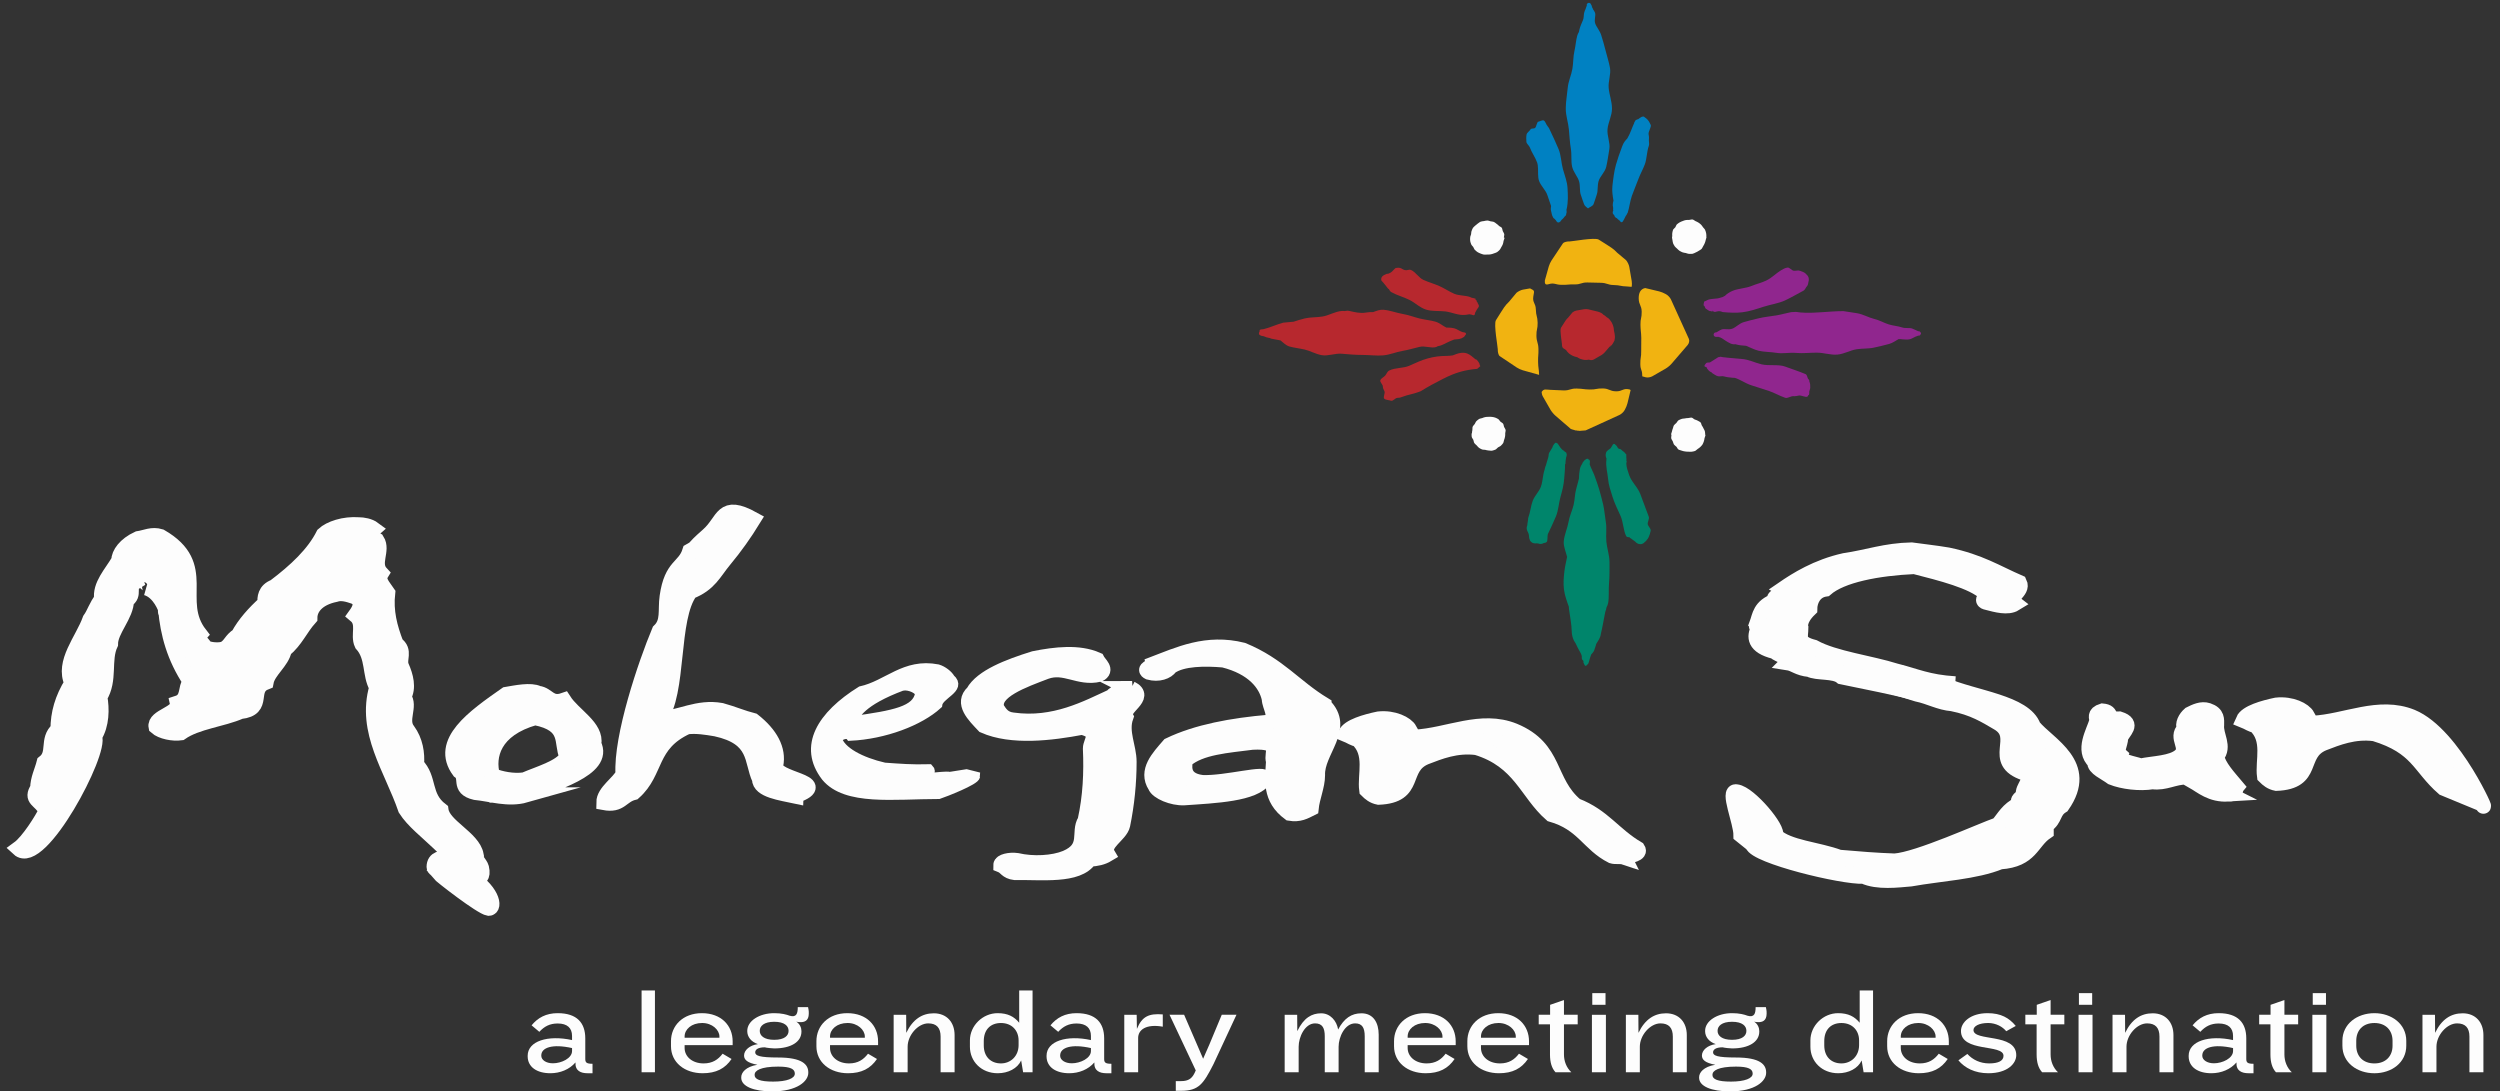 <svg height="117" viewBox="0 0 268 117" width="268" xmlns="http://www.w3.org/2000/svg" xmlns:xlink="http://www.w3.org/1999/xlink"><rect x="0" y="0" width="268" height="117" fill="#333333" stroke="none"/><clipPath id="a"><path d="m1440 0v900h-1440v-900z"/></clipPath><clipPath id="b"><path d="m13.094.122c.573.172 1.144.63 1.372 1.03.73.632.189 1.109-.416 1.611l-.202.168c-.369.311-.712.64-.753 1.025-1.943 1.776-5.714 3.208-9.372 3.38-.343-.458-1.258 0-1.372.286.343 1.316 2.514 2.462 5.029 3.035 1.601.114 2.973.228 4.801.172.342.342-.229.514.228.916.932-.091 1.389-.12 1.622-.124l.114 0c.091.002.12.011.139.018l.018.006c.058.016.197-.005 1.875-.277l.974.245c0 .458-3.257 1.733-3.942 1.962-4.801 0-9.944.744-12.116-1.889-2.514-3.263-.457-6.585 3.771-9.22.858-.189 1.622-.537 2.369-.914l.496-.254c1.566-.809 3.122-1.614 5.365-1.179zm-3.771 1.832c-4.458 1.66-5.029 3.093-5.372 3.723 4.572-.63 6.859-1.09 7.201-2.864 0-.458-1.028-.973-1.829-.858z"/></clipPath><clipPath id="c"><path d="m15.795 9.316.024-.041c.254-.5 1.066-3.325.525-2.331-.8.744-.115 1.374-.573 2.119zm32.543 28.401.157.102c2.409 1.615 2.532 3.283 1.899 3.283-.8-.116-5.16-3.502-5.388-3.788.457-.228-.459-.263-.457-.63.008-1.918 3.454.152.481-2.596-1.256-1.204-2.743-2.348-3.542-3.609-.343-1.004-.765-1.987-1.195-2.963l-.287-.65c-1.336-3.031-2.589-6.03-1.605-9.442-.8-1.374-.343-3.265-1.599-4.639-.459-.974.342-2.233-.687-3.093.457-.63.914-1.488-.114-2.004-.687-.228-1.372-.458-2.057-.228-1.944.4-2.743 1.488-2.743 2.519-1.03 1.146-1.487 2.405-2.743 3.437-.229 1.259-1.715 2.233-1.944 3.435-1.943.744 0 2.863-2.742 3.15-1.944.858-4.686 1.087-6.401 2.291-.8.114-2.058-.116-2.629-.632-.228-1.087 2.515-1.431 2.286-2.519 1.258-.4.8-1.66 1.372-2.347-1.629-2.448-2.329-4.897-2.591-7.345l-.014-.133-.019.026c-.028.027-.038-.022-.019-.175l.014-.105s-.612-1.896-2.098-2.316c1.379.39-1.558-1.921-1.101-.661-1.03.63 0 1.374-1.03 2.004 0 1.603-1.713 3.207-1.713 4.695-.8 1.718 0 3.837-1.144 5.669.229 1.259.229 2.977-.571 4.237.8 1.603-5.83 14.145-8.114 12.025 1.028-.744 2.514-3.093 2.971-4.065-.687-1.26-1.715-1.146-.914-2.405 0-.541.141-1.047.306-1.546l.202-.598c.066-.2.128-.401.179-.604 1.256-.974.228-2.464 1.486-3.551 0-1.718.457-3.321 1.486-4.981-1.028-2.234 1.142-4.583 1.943-6.815.457-.63.687-1.488 1.258-2.176-.229-1.488 1.028-2.749 1.827-4.123 0-.744.687-1.717 2.058-2.347.8-.116 1.486-.516 2.4-.23 2.833 1.631 3.06 3.436 3.06 5.317l-.002.39c-.016 1.564-.075 3.174 1.171 4.773-.457.514.343.916.571 1.431.457.23 1.487.344 2.058.116.685-.402.685-.918 1.486-1.432.685-1.26 1.715-2.405 2.857-3.437 0-.63 0-1.374 1.028-1.775 2.286-1.718 4.23-3.551 5.258-5.611.685-.63 2.171-1.146 3.771-1.03.457 0 1.142.114 1.599.457-.457.402-.228.916.343 1.204.687 1.087-.571 2.461.457 3.549-.35.569-.03 1.071.343 1.584l.174.238c.058.08.115.16.168.241-.228 2.004.229 3.721.914 5.497 1.03.744.229 1.603.573 2.405.457 1.03.799 2.291.228 3.265.8.973-.457 2.462.457 3.607.8 1.088 1.028 2.462.914 3.665 1.486 1.49.687 3.379 2.629 4.867.228 1.718 3.428 2.978 3.771 4.811-.229.4.457.916.571 1.374.309 1.356-.596 1.201-1.214.959z"/></clipPath><clipPath id="d"><path d="m9.142.187c.328.037.574.178.806.336l.295.207c.396.27.832.483 1.643.201 1.03 1.604 3.544 2.863 3.2 4.695 1.372 2.692-4.457 4.181-7.314 5.441-1.829.516-3.658-.114-5.372-.286-1.943-.458-.687-1.604-1.715-2.292-2.286-3.091 1.601-5.782 5.029-8.186 1.028-.174 2.629-.516 3.428-.116zm-.342 2.577c-4.458 1.26-5.143 4.123-4.572 6.241.914.344 2.172.63 3.428.46 1.601-.688 3.887-1.318 4.572-2.462v-.058c-.127-.277-.196-.57-.246-.868l-.035-.224c-.184-1.238-.252-2.517-3.146-3.088z"/></clipPath><clipPath id="e"><path d="m16.0.76c-.914 1.488-1.918 2.918-3.135 4.38-1.063 1.278-1.551 2.549-3.607 3.351-2.172 2.863-1.144 10.879-3.314 13.685 2.171-.114 4.113-1.374 6.629-.916 1.258.344 2.286.802 3.428 1.088 1.829 1.432 2.743 3.093 2.4 4.753-.131.615.745 1.019 1.651 1.368l.236.09.234.088c1.271.479 2.252.9.051 1.719v.056c-.286-.061-.593-.121-.906-.184l-.376-.078c-1.318-.281-2.604-.668-2.604-1.571-.159-.339-.27-.693-.367-1.052l-.071-.27c-.421-1.625-.76-3.299-4.249-4.061-1.028-.172-2.057-.342-3.085-.228-4.115 1.889-3.2 4.809-5.714 7.044-1.372.344-1.372 1.432-3.2 1.088 0-.607.448-1.149.938-1.67l.328-.344c.325-.342.629-.679.79-1.022-.228-4.007 2.401-11.795 3.887-15.346 1.028-.974.632-2.211.843-3.689.486-3.412 1.859-3.041 2.432-4.873.914-.516 0 0 1.946-1.706 1.762-1.546 1.408-3.59 4.836-1.7z"/></clipPath><clipPath id="f"><path d="m17.441 3.658-.023-.013c1.829.916-1.144 2.004-.573 3.035-.571 1.604.343 3.207.343 4.811 0 2.233-.228 4.523-.685 6.756-.229 1.088-2.286 2.004-1.601 3.15-.571.342-1.142.458-1.943.514-1.258 1.89-5.143 1.374-8 1.432-.914-.114-.914-.572-1.486-.802 0-.344.914-.572 1.715-.458 1.713.402 3.885.286 5.257-.286 1.571-.68 1.669-1.584 1.717-2.473l.014-.266c.026-.442.075-.875.325-1.268.571-2.578.687-5.155.571-7.731 0-.181.058-.371.125-.562l.086-.246c.194-.574.269-1.133-1.126-1.482-3.314.63-7.543 1.144-10.514-.172-1.028-1.088-2.4-2.405-1.142-3.551.914-1.66 3.771-2.749 6.515-3.607 2.284-.458 4.8-.744 6.742.114.228.458 1.142 1.088.228 1.546-2.171.514-3.656-1.03-5.714-.286-2.4.916-5.828 2.119-5.257 3.951.343.516.687 1.146 1.715 1.26 4.457.63 8-1.318 10.628-2.52.317-.423 1.12-.699 1.961-.829z"/></clipPath><clipPath id="g"><path d="m10.293.324c3.885 1.603 5.486 3.893 8.687 5.84v.058c1.462 1.432.953 2.863.294 4.317l-.16.349c-.43.933-.862 1.876-.82 2.835 0 1.144-.571 2.405-.685 3.551-.687.344-1.258.688-2.286.514-2.172-1.603-1.829-3.549-1.715-5.554-.343-.916 1.028-2.234-2.286-2.062-.328.043-.662.083-.998.124l-.673.082c-2.135.265-4.261.608-5.528 1.741 0 .344-.571 2.12 1.829 2.405.743.034 1.665-.057 2.584-.181l.423-.059c2.039-.296 3.922-.688 3.621-.16-1.028 1.604-5.257 1.776-8.571 2.004-1.258.058-2.857-.63-3.086-1.26-1.028-1.603.343-3.035 1.486-4.351 2.973-1.432 6.744-2.119 10.743-2.462.54-.372.442-.905.271-1.443l-.123-.372c-.08-.246-.148-.486-.148-.704-.343-1.604-1.713-3.379-4.914-4.181-1.943-.172-4.458-.172-5.714.744-.343.516-1.258.858-2.286.572-.687-.342.342-.514.342-.801 2.859-1.088 5.83-2.52 9.715-1.546z"/></clipPath><clipPath id="h"><path d="m6.858 1.171c-.229.286 0 .572.571.802 1.181-.057 2.362-.312 3.543-.573l.709-.156c2.126-.46 4.251-.818 6.378.041 2.514 1.04 3.334 2.582 4.077 4.187l.202.439c.54 1.174 1.116 2.36 2.35 3.391 2.971 1.144 4.001 3.093 6.629 4.639.342.516-.685.686-1.486.858-.114-.038-.254-.051-.402-.055l-.453-.004c-.148-.004-.287-.017-.401-.055-2.515-1.26-3.086-3.493-6.516-4.467-2.628-2.291-3.314-5.726-8-7.158-2.171-.286-3.999.458-5.485 1.03-2.743 1.146-.8 4.123-5.029 4.295-.571-.114-.914-.4-1.258-.744-.228-1.66.687-3.951-1.028-5.497-.343 0-.687-.286-1.258-.516.343-.801 2.172-1.316 3.544-1.603 1.599-.172 2.971.516 3.314 1.144z"/></clipPath><clipPath id="i"><path d="m16.656 0c1.25.18 2.502.301 3.908.542 3.437.724 5.155 1.869 7.655 2.956.469.963-1.407 1.507-.469 2.231-.781.482-2.031.12-2.968-.122-.937-.181.156-.723-.156-.963-1.407-1.327-4.844-2.172-7.657-2.895-3.907.18-7.813.904-9.531 2.412-1.25.18-1.706 1.318-1.706 2.161-1.252 1.207-.951 1.998-.951 1.998 0 .965-.469 1.628 1.407 2.111 2.187 1.207 6.094 1.689 8.75 2.533 2.187.543 3.437 1.207 6.405 1.388l-3.905 1.024c-2.657-.664-5.313-1.205-8.283-1.808-.781-.664-2.655-.362-3.436-.784-1.252-.122-1.564-.604-2.345-.724.469-.482-.937-.784-1.407-1.205-2.187-.543-2.187-1.569-1.718-2.473.311 0 0-.12 0-.12-.469-.12 0-.242-.156-.362.039-.105.073-.214.107-.324l.067-.222c.214-.707.498-1.45 1.858-1.928-.781-.542 1.719-.723.781-1.265 1.407-.965 3.595-2.353 6.563-3.016 2.5-.361 4.376-1.085 7.188-1.144z"/></clipPath><clipPath id="j"><path d="m12.741.074c1.03.344.914.974.914 1.546-.112 1.146.914 2.291 0 3.379.229 1.088 1.258 2.176 2.172 3.265-.228.286 0 .801-.914.744-1.829.114-2.859-.86-3.771-1.374.228-.286-.457-.286-.687-.458-1.37 0-2.286.686-3.658.514-1.37.23-3.199 0-4.343-.458-.685-.514-1.943-1.03-1.829-1.66-1.372-1.259-.114-3.207.229-4.409 0-.286-.343-.744.571-1.03 1.258.114.228.916 1.829.858 1.12.361.84.863.493 1.366l-.1.144c-.116.168-.225.334-.279.494 0 .688-.571 1.374 0 1.89-.228.686 1.372.858 2.172 1.144 1.372-.286 3.314-.286 4.229-1.088 1.028-.915-.571-1.947.457-2.919-.229-.516.115-1.146.571-1.546.571-.286 1.256-.63 1.943-.402z"/></clipPath><clipPath id="k"><path d="m6.856 1.171c-.228.286 0 .572.573.802 1.181-.057 2.362-.312 3.543-.573l.709-.156c2.126-.46 4.251-.818 6.378.041 4.572 1.89 8.462 11.118 7.544 9.325l-4.133-1.706c-2.629-2.291-2.726-4.412-7.411-5.843-2.174-.288-4.001.458-5.486 1.03-2.743 1.146-.8 4.123-5.031 4.295-.571-.114-.913-.4-1.256-.744-.229-1.66.685-3.951-1.028-5.497-.343 0-.685-.288-1.258-.516.343-.802 2.172-1.316 3.542-1.603 1.601-.172 2.973.514 3.314 1.144z"/></clipPath><clipPath id="l"><path d="m9.418 0 8.457.858c1.599.516 2.514 1.144 4.686 1.316 3.314 1.432 8.687 1.89 9.601 4.467 1.599 1.947 6.171 4.065 3.086 8.476-1.03.63-.687 1.431-1.715 2.119v.686c-.485.33-.823.733-1.151 1.142l-.197.245c-.691.856-1.458 1.675-3.567 1.82-1.606.665-3.639.988-5.708 1.269l-1.13.151c-.941.125-1.874.253-2.763.412-1.372.116-3.542.402-5.029-.285-2.284.114-11.586-2.157-11.93-3.415l-1.215-.976c0-.45-.15-1.096-.323-1.765l-.096-.366c-.355-1.341-.714-2.642-.067-2.497 1.37.172 4.602 4.036 4.147 4.666.799.768 2.221 1.146 3.721 1.499l.646.151c.864.201 1.727.411 2.489.697 1.943.172 4.115.344 5.944.402 2.515-.172 9.258-3.265 11.087-3.895.685-.802 1.028-1.603 2.284-2.233-.342-.458.229-.63.457-.974-.076-.267.026-.534.157-.799l.152-.297c.216-.428.363-.848-.194-1.252-1.886-.629-1.943-1.589-1.857-2.583l.039-.408c.081-.863.096-1.723-1.038-2.39-1.372-.802-2.629-1.604-4.915-2.062-1.372-.114-2.401-.744-3.771-1.03-1.943-.63-3.887-1.146-6.057-1.718-.571-.63-1.943-.342-2.515-.744-.913-.114-1.142-.572-1.713-.686z"/></clipPath><clipPath id="m"><path d="m.695 0 1.499.359c.199.049.501.17.671.271l.128.075c.17.1.378.333.463.517l1.921 4.225c.085.183.027.478-.125.654l-1.729 2.01c-.15.175-.436.412-.635.527l-1.426.82c-.196.114-.519.163-.715.108l-.366-.102c-.002-.032-.003-.064-.003-.096-.015-.705-.188-.502-.204-1.205-.014-.705.106-.703.093-1.406-.015-.705.023-.703.009-1.408-.015-.705-.074-.706-.088-1.409-.015-.705.146-.702.132-1.406-.015-.703-.307-.709-.32-1.414-.011-.514.141-1.012.694-1.12z"/></clipPath><clipPath id="n"><path d="m1.844 0c.126 0 .238.061.357.087.118.024.24.018.348.064.111.047.19.134.289.201.097.065.178.138.26.221.084.084.234.11.301.209.065.097.059.237.105.347.047.11.132.209.156.327s-.038.247-.038.373l.052.038v-.075l.021.037c0 .126-.081.239-.105.358-.024.12-.03.237-.077.347-.046.11-.096.215-.161.312-.065.097-.103.222-.187.306-.082.082-.173.172-.27.237-.097.067-.228.087-.337.134-.109.046-.225.079-.345.103-.118.026-.242.02-.368.02s-.254.029-.372.005c-.118-.026-.238-.062-.348-.11-.109-.046-.228-.09-.325-.155-.099-.067-.196-.146-.279-.228-.084-.084-.114-.216-.179-.314-.067-.097-.172-.178-.219-.288-.046-.11-.084-.233-.108-.352s-.009-.25-.009-.376c0 0 .006.009.011.009v-.055l-.009.046c0-.126.074-.237.099-.358.024-.119.009-.244.056-.353.046-.11.079-.23.144-.327.065-.099.172-.166.254-.25.084-.082.175-.154.272-.221l.194-.139.104-.056c.108-.047.235-.041.354-.065s.235-.059.362-.059z"/></clipPath><clipPath id="o"><path d="m.001 1.85c.002.016.004.041.006.041v-.059l.027.005c0-.126-.026-.251-.002-.37.024-.119.036-.247.084-.356.046-.11.176-.174.243-.271.065-.097.087-.23.169-.314.084-.082.19-.142.289-.209.096-.065.211-.096.32-.143s.219-.084.337-.108c.118-.024.237-.017.362-.017.126 0 .257-.068.375-.044.118.024.211.131.32.177.109.047.214.09.311.157.097.065.188.132.273.216.082.082.143.18.21.277.065.097.176.172.223.282s.088.23.112.349c.024.119.03.248.03.374l-.027-.04v.053l.039-.014c0 .126-.061.247-.085.367-.024.119-.059.231-.106.341-.046.11-.096.216-.163.314-.065.097-.102.228-.184.31-.084.084-.204.132-.301.198-.099.067-.205.125-.314.17-.109.047-.219.119-.337.143-.118.026-.252.009-.378.009-.125 0-.24-.065-.36-.091-.118-.024-.238-.027-.349-.075-.108-.047-.217-.096-.314-.161s-.181-.151-.264-.234c-.084-.082-.188-.152-.254-.25-.067-.097-.126-.209-.173-.317-.046-.11-.044-.239-.07-.358-.024-.119-.052-.24-.052-.367z"/></clipPath><clipPath id="p"><path d="m2.072.001.119.013c.12.024.242.03.351.078.109.046.222.091.319.157.097.067.149.189.232.271.082.084.219.123.284.221.067.097.062.236.108.345.047.11.138.207.163.327.024.119-.043.247-.043.373l.003.001-0.0.123c-.001.04-.003.08-.006.119l-.017.118c-.024.119-.053.228-.099.338-.047.11-.039.25-.106.347-.065.097-.155.186-.238.269-.082.084-.21.116-.305.181-.097.065-.167.192-.276.237-.109.047-.232.088-.351.113-.12.026-.254-.015-.378-.015-.126 0-.242-.046-.36-.07-.12-.026-.251-.003-.36-.049-.109-.047-.219-.103-.317-.17-.097-.065-.161-.175-.245-.257-.082-.084-.187-.152-.254-.25-.065-.097-.058-.233-.105-.344-.046-.108-.149-.199-.173-.318-.024-.119-.012-.247-.012-.373 0 0-.002.046-.003.046v-.064l.039.018c0-.126.018-.239.044-.358.024-.12-.012-.256.035-.365.046-.11.15-.187.217-.285.065-.097.097-.225.179-.307.084-.084.181-.16.278-.225.097-.067.234-.059.343-.105.109-.047.216-.084.334-.108.118-.024.232-.027.358-.027.125 0 .243-.015.362.009z"/></clipPath><clipPath id="q"><path d="m3.66 1.849.005-.02v.021l.021.002c0 .126-.076.24-.1.359s-.03.239-.076.349-.077.228-.143.326c-.065.097-.15.184-.234.268-.082.082-.185.145-.283.212-.097.065-.179.169-.289.216-.109.046-.238.053-.358.078-.118.024-.242-.006-.368-.006s-.245-.003-.363-.027c-.118-.024-.238-.04-.348-.087-.108-.047-.243-.058-.34-.123-.099-.065-.134-.212-.216-.294-.082-.084-.193-.143-.26-.24-.065-.097-.079-.222-.125-.332-.049-.11-.14-.205-.164-.324-.024-.119.024-.247.024-.373 0 0-.02-.05-.039-.05v.059l-.006-.009c0-.126.068-.239.093-.358.024-.119.055-.225.1-.335.047-.11.052-.239.118-.336.065-.097.172-.16.254-.244s.126-.218.225-.285c.096-.065.22-.1.33-.146.109-.047.237-.033.355-.058.12-.026.235-.041.362-.041s.258-.068.377-.044c.118.024.208.148.317.195s.231.062.328.129c.097.065.225.107.305.189.084.084.079.242.144.339.067.097.123.192.17.3.046.11.126.207.15.326s.032.242.032.368z"/></clipPath><clipPath id="r"><path d="m2.662.276c.216.012 2.684-.455 3.114-.199.431.256 1.361.871 1.361.871.194.125.477.37.629.546l.946.791c.152.177.305.496.343.711l.261 1.523c.029.169.029.411.005.604-.074.044-.205-.015-.516-.021-.702-.014-.705-.138-1.408-.152-.702-.015-.706-.228-1.41-.242-.703-.015-.703-.017-1.405-.032-.703-.014-.699.221-1.402.205-.702-.014-.7.061-1.403.046-.702-.014-.732-.262-1.407-.059-.339.102-.387-.108-.366-.408l.418-1.491c.053-.196.188-.492.299-.656l1.215-1.822c.109-.166.509-.227.726-.215z"/></clipPath><clipPath id="s"><path d="m6.563.001c.703.014.708.295 1.411.309.703.015.726-.358 1.419-.21.071.015.115.044.147.079l-.334 1.399c-.047.198-.169.502-.269.673l-.074.128c-.102.17-.333.379-.516.463l-3.626 1.656-.661.052c-.067-.011-.134-.027-.202-.023.018.008.035.015.055.023-.096-.032-.193-.058-.295-.052.029.011.055.023.084.033-.149-.061-.301-.103-.454-.145-.043-.017-.085-.032-.128-.05l-1.65-1.425c-.176-.151-.413-.438-.527-.636l-.819-1.429c-.073-.126-.114-.303-.125-.466.258-.391.45-.239.946-.23.703.015.703.047 1.407.061.702.015.697-.213 1.4-.199.703.015.705.087 1.408.102.702.014.699-.128 1.402-.113z"/></clipPath><clipPath id="t"><path d="m3.736 0c.53.265.448.236.351.849-.111.696.252.709.269 1.414.014.703.176.706.191 1.411.015.705-.144.702-.129 1.405.014.705.202.709.217 1.412.014.705-.053.703-.039 1.408.014.689.093.709.109 1.37l-1.742-.489c-.196-.055-.491-.19-.655-.3l-1.82-1.218c-.163-.11-.225-.511-.213-.727.012-.216-.454-2.689-.199-3.121.254-.431.867-1.362.867-1.362.126-.195.371-.479.547-.63l.79-.95c.175-.151.494-.306.709-.342z"/></clipPath><clipPath id="u"><path d="m4.952 0v22.026h-4.952v-22.026z"/></clipPath><clipPath id="v"><path d="m2.705.165c.012.019.012.033.017.047.027.03.049.067.058.11l-.003.017c.023.061.043.122.061.184.02.033.044.065.059.1.012.027.023.055.029.085.073.097.152.212.207.352.109.279-.117.756.02 1.154.138.397.506.779.653 1.28.146.499.325 1.047.463 1.635s.362 1.211.472 1.872c.109.661-.21 1.411-.144 2.129.064.72.355 1.45.355 2.213 0 .762-.416 1.482-.48 2.202-.065.718.308 1.469.197 2.129-.111.661-.196 1.312-.333 1.899-.138.587-.671 1.035-.819 1.534-.146.501-.052 1.029-.19 1.425-.137.397-.235.756-.345 1.035-.099.251-.457.335-.576.457-.014.002-.026.003-.038.005-.123-.108-.327-.23-.409-.438-.109-.28-.22-.636-.357-1.033-.138-.397-.035-.931-.181-1.431-.147-.499-.603-.969-.741-1.557-.137-.587-.027-1.269-.138-1.93-.109-.661-.147-1.358-.211-2.077-.064-.718-.333-1.456-.333-2.219 0-.762.147-1.511.211-2.23.064-.72.39-1.377.5-2.038.111-.661.077-1.313.216-1.901.137-.587.161-1.17.308-1.67.039-.135.1-.259.172-.376.021-.11.046-.221.074-.33.044-.168.103-.326.166-.482l.197-.466c.103-.244.07-.504.123-.767.032-.166.106-.309.172-.457.008-.03.009-.061.018-.091.009-.037.026-.067.049-.093.014-.047.029-.094.035-.145l.009.023c.002-.005.005-.008.006-.014-.002-.003-.002-.008-.003-.011.015-.017.021-.032.027-.047-.012 0-.024 0-.036.002l-.002-.014c.002-.129.108-.236.24-.236.099 0 .181.064.216.151.002.005.002.011.003.015z"/></clipPath><clipPath><path d="m1.519.304v.914h-1.519v-.914z"/></clipPath><clipPath><path d="m1.519.259v1.004h-1.519v-1.004z"/></clipPath><clipPath><path d="m1.519.245v1.032h-1.519v-1.032z"/></clipPath><clipPath><path d="m1.519.263v.996h-1.519v-.996z"/></clipPath><clipPath id="w"><path d="m21.984 2.911c-.011.017-.026.03-.045.038h-.023c-.055.046-.117.082-.185.113-.011.006-.02.009-.03.011-.152.059-.32.087-.454.094-.105.006-.21.018-.314.029-.143.049-.281.11-.421.167-.436.18-.864.487-1.335.545-.065.041-.132.078-.207.099-.498.148-1.167-.161-1.751-.023-.588.137-1.191.326-1.85.437-.659.11-1.323.409-2.04.473-.718.064-1.467-.046-2.228-.046-.761 0-1.493-.065-2.212-.129-.717-.064-1.472.269-2.131.158-.659-.11-1.255-.466-1.841-.604s-1.167-.189-1.665-.336c-.374-.111-.655-.432-.937-.644-.328-.062-.653-.129-.983-.187-.222-.12-.481-.093-.712-.221-.115-.064-.252-.052-.377-.093-.053-.015-.097-.047-.14-.082-.062-.027-.103-.059-.103-.131 0-.087.02-.199.081-.283l-.008-.024c-.012-.065.03-.131.094-.143.006 0 .014-.002.02-.002h.011l.02-.003.047-.017c.081-.012.161-.003.245-.024.735-.184 1.381-.504 2.093-.694l1.112-.103c.383-.123.779-.253 1.214-.355.586-.138 1.244-.094 1.905-.204.659-.111 1.312-.527 2.029-.591.111-.009.222-.003.334.009.161-.037.331-.049.507-.011.588.131 1.141.275 1.732.177.276-.047.545-.064.813-.056.375-.145.747-.282 1.104-.25.718.065 1.403.341 2.064.45.659.111 1.267.359 1.853.498.586.137 1.163.186 1.662.332.453.134.799.464 1.156.629.284-.003.568.012.852.082.313.079.55.292.849.393.102.032.208.032.308.065.027.008.044.033.065.052-.011-.017-.024-.032-.036-.049l.012.008c.036.023.058.062.056.105v.041c-.002.027-.014.053-.032.075-.029.043-.061.081-.096.114-.008.038-.03.073-.068.09z"/></clipPath><clipPath id="x"><path d="m5.01.93-.023-.024-.027-.029c.021.014.043.029.064.041-.018-.012-.035-.026-.055-.04.144.084.284.187.36.341-.009-.02-.018-.037-.029-.055.27.324.425.74.43 1.155.056.19.079.387.1.586.012.116-.002.228-.027.338.002.09-.03.192-.09.262-.071.148-.159.283-.261.402-.026-.005-.052-.008-.076-.009l-.024.027c.021.005.044.009.065.014l-.018.017c-.041.035-.088.059-.137.073l-.524.61c-.084.099-.246.233-.357.297l-.804.463c-.112.064-.293.091-.404.059l-.135-.038c-.204.047-.421.047-.623.005h.064c-.07-.005-.138-.018-.207-.03.021 0 .044-.003.064-.003-.194-.014-.355-.126-.526-.207.021 0 .044-.002.067-.002-.492-.084-1.012-.338-1.271-.779l-.331-.222c-.093-.061-.128-.288-.122-.409.008-.122-.254-1.516-.111-1.759.144-.244.489-.769.489-.769.07-.11.21-.269.307-.355l.447-.536c.099-.085.278-.172.399-.192l.857-.149c.122-.02.311-.015.424.012l1.024.245c.111.026.283.094.378.152l.071.043c.056.032.117.09.169.152.041.017.077.038.112.068l-.026-.02.016.007c.025.015.048.032.07.051l.13.117-.046-.052c.049.05.099.099.15.146z"/></clipPath><clipPath id="y"><path d="m1.787 0.0.086.014c.156.062.272.458.401.6.131.142.243.358.327.569.293.618.591 1.254.863 1.905.272.651.279 1.46.468 2.147.187.688.45 1.298.492 2.026.043.729.077 1.478-.09 2.249l-.003-.059c-.006.027-.012.055-.015.082v.192c.012.029.02.061.02.094l-.02-.006v.015l.021.002-.003.021c-.003.032-.021.058-.036.085l.003.015c0 .014-.006.026-.011.038.02.018.006.052-.014.088-.005.088-.055.164-.131.204-.021.018-.043.038-.07.053.023-.015.046-.03.068-.046-.111.126-.202.277-.345.367-.012.027-.027.052-.05.073l-.024.027c-.011.012-.017.026-.027.037 0-.003-.002-.005-.002-.009l-.002.014c-.008.021-.018.04-.03.055l-.03.006c-.018.014-.035.029-.053.044.006-.002.014-.006.023-.012l-.011.011c-.011.014-.029.015-.044.023l-.014.006c-.011.008-.021.012-.033.017-.005.002-.009 0-.012 0-.026.003-.043.011-.059.005l-.008-.006-.023-.002-.015-.003c-.032-.003-.061-.018-.081-.044l-.035-.038c-.061-.126-.164-.221-.261-.32-.015-.005-.029-.011-.039-.02l-.024-.023c-.003-.003-.003-.008-.008-.009-.011-.005-.023-.008-.035-.012l-.012-.056c-.158-.216-.167-.496-.238-.753-.044-.157-.005-.315.011-.475-.132-.394-.264-.788-.401-1.179-.2-.572-.68-.951-.889-1.519-.078-.213-.098-.467-.104-.732l-.006-.534c-.006-.265-.028-.519-.107-.731-.211-.565-.564-1.029-.773-1.593-.084-.218-.354-.377-.369-.607-.017-.231-.024-.556.021-.773.047-.219.308-.347.41-.53.105-.183.345-.055.5-.175.153-.116.187-.648.352-.671.164-.023.419-.195.577-.131z"/></clipPath><clipPath id="z"><path d="m2.677 10.115-.012-.002c-.012-.003-.027-.006-.038-.014l-.056-.07-.017-.017c-.147-.011-.31-.009-.363-.138-.301-.607-.311-1.501-.594-2.141-.281-.641-.671-1.405-.873-2.085-.204-.679-.406-1.186-.468-1.91-.055-.632-.272-1.341-.178-2.021 0-.059-.003-.119.003-.177-.103-.175-.096-.39-.044-.58.074-.256.334-.341.516-.516.021-.037.039-.075.062-.11l.012-.026.009-.009c.036-.056.073-.113.105-.172.008-.03.026-.055.052-.072.021-.032.052-.056.094-.056.012 0 .026.003.039.009l.017.005.014.006c.027.009.046.029.059.052.115.078.213.186.254.32l.008-.009c.023.062.071.1.123.135.059.018.115.038.176.04l.014.005-.02-.005.108.075c.07.094.372.272.412.377.021.023.046.044.062.067l.02.015.015.017c.023.021.033.049.035.079l-.011-.018c.003.087 0 .172-.002.257.018.114.018.233.015.35l-.029.009c.026.017.044.046.049.078l.003.012.003.018c.008.035-.003.072-.026.1l-.003.027c-.005.024-.008.05-.011.075.018.473.144.724.229 1.017.211.724.554 1.074.893 1.571.392.574.392.772.614 1.329s.451 1.237.671 1.793c.088.215-.135.557-.112.785.021.228.358.499.319.718-.038.219-.129.521-.223.705-.003.008-.011.012-.015.018-.039.097-.097.181-.175.25-.046.093-.112.17-.205.221-.09.114-.205.192-.336.227-.009.005-.02.008-.029.011l-.014-.002-.03.011c-.015-.003-.029.003-.044.005-.014 0-.017-.006-.023-.008-.225.02-.427-.11-.57-.272l0.0.001-.011-.004c-.009-.005-.017-.011-.024-.019l-.019-.025c-.156-.099-.305-.212-.45-.327l.001.001z"/></clipPath><clipPath id="A"><path d="m1.626.025c.126-.037.269-.03.406.006.187.052.322.201.513.228.056.009.112.011.169.012.179-.04.363-.079.477-.026.535.244.805.825 1.341 1.068.535.245 1.18.423 1.718.665.536.24 1.024.581 1.568.814.542.234 1.221.154 1.771.376 0 0 .002.008.003.021.093.02.199.046.287.078.05-.017.099.002.131.041l.026-.002c.052 0 .097.032.114.079l-.09.003c.002.006 0 .014 0 .02.029.006.052.015.071.026l.008-.008v.011c.106.059.084.158.118.24.039.014.073.043.082.085l.002.011-.006.012.006.027.021.018c.061.119.166.26.067.388-.011.015-.018.032-.03.049.002.009.005.018.003.027-.006.023-.027.04-.056.053-.018.024-.033.05-.05.075-.015.033-.033.064-.058.09-.059.097-.112.199-.164.301-.011.05-.021.103-.038.154l-.002.012-.002.014c-.008.058-.059.103-.118.103h-.036c-.147-.038-.289-.099-.436-.105-.138.027-.276.055-.413.064-.75.091-1.472-.288-2.16-.368-.177-.021-.357-.03-.538-.036l-.54-.015c-.358-.014-.71-.046-1.038-.16-.281-.097-.526-.242-.762-.4l-.469-.324c-.158-.107-.32-.21-.495-.298-.614-.31-1.344-.495-1.923-.823-.158-.076-.204-.205-.276-.324-.044-.029-.088-.056-.123-.1-.229-.277-.416-.554-.664-.801l-.014-.014c-.017-.021-.026-.047-.026-.076v-.062c-.002-.056.002-.113.012-.17l.005-.012c.008-.021.026-.032.041-.046.096-.207.336-.277.527-.367.296.006.535-.19.725-.402.003-.008.003-.015.008-.023l.038-.026.011-.008c.035-.05.079-.088.125-.119.023-.03.049-.053.085-.059.015-.003.032 0 .05.002z"/></clipPath><clipPath id="B"><path d="m7.763.286c.509-.207 1.057-.409 1.586-.195.331.135.574.391.87.618.03.003.061.009.093.014.123.119.229.254.31.411.017.11.053.213.103.309-.073.072-.15.137-.226.192-.038.027-.068.061-.105.09-.583.049-1.167.14-1.756.301-.655.18-1.255.444-1.861.747-.831.414-1.645.857-2.433 1.345-.064.026-.129.049-.193.073-.571.228-1.212.307-1.782.534-.219.09-.31.105-.535.11-.226.003-.469.38-.677.307-.207-.073-.554-.068-.721-.212-.166-.143.115-.604.014-.808-.097-.199-.169-.314-.173-.522-.005-.209-.342-.467-.264-.661.079-.193.352-.32.503-.473.15-.155.232-.469.447-.559.63-.326 1.51-.225 2.171-.522.659-.297 1.274-.591 1.962-.779.688-.19 1.32-.266 2.032-.269.207-.002.421-.024.636-.052z"/></clipPath><clipPath id="C"><path d="m1.515 10.556-.008.017c-.011.037-.038.062-.067.087-.003.009-.008.018-.012.029l-.011.032c-.003.009-.012.021-.017.032-.062.137-.137.268-.205.403-.002-.003-.003-.006-.006-.009v.012l-.032.026-.002.014c-.006.041-.015.073-.056.081-.006.003-.011.008-.017.011-.023.024-.052.043-.087.041h-.02c-.044-.002-.077-.034-.097-.072-.011-.009-.026-.014-.032-.024l-.026-.046c-.009-.017-.024-.029-.035-.044-.043-.005-.073-.029-.09-.062-.073-.037-.126-.102-.179-.164-.106-.055-.211-.105-.263-.228l.033.058-.01-.011-.011-.011-.05-.142c-.062-.078-.158-.14-.17-.254-.006-.081.026-.174.062-.266-.012-.03-.02-.062-.02-.094v-.03c.005-.064.02-.14.006-.187-.07-.251-.032-.485.032-.718.002-.005.003-.008.005-.011-.088-.53-.17-1.046-.115-1.557.082-.758.184-1.601.384-2.31.176-.615.396-1.257.627-1.854.002-.012-.003-.023.002-.035l.032-.052c.024-.061.049-.125.071-.184.109-.269.278-.469.459-.653.015-.024.032-.047.046-.072.313-.524.466-1.087.718-1.615.008-.055.018-.103.043-.131.009-.012.023-.017.035-.027.018-.035.032-.073.053-.107l-.056.084c.002-.02.006-.04.015-.056l.099-.079c.074-.049.158-.076.242-.094.118-.096.245-.186.38-.253.027-.014.059-.018.091-.02.018-.008.038-.011.056-.008.003.002.008.005.011.005h.038c.044 0 .074.027.096.061.112.067.232.169.316.256.123.132.281.39.355.584.076.195-.264.72-.238.95.024.231.068.336.039.577-.005.048-.006.096-.004.145l.024.293c.005.097.001.191-.032.281-.214.58-.208 1.38-.422 1.962-.216.581-.512 1.078-.723 1.662-.213.584-.46 1.129-.665 1.717-.207.589-.276 1.289-.472 1.886 0 0-.003-.02-.009-.049l-0.0.001-.043.109c-.017.036-.035.07-.057.103l-.033.041z"/></clipPath><clipPath id="D"><path d="m1.737 0c.087-.003.166.04.248.047.153.017.311.018.462.049.512.029 1.021.11 1.49.134.797.043 1.425.396 2.184.581.756.186 1.811-.027 2.529.24.72.268 1.486.511 2.167.799.235.084.185.438.343.568.084.065.088.148.085.233.097.204.1.435.097.654-.003.142-.084.272-.105.419-.012.067-.005.131-.005.196v.064c0 .027-.009.053-.024.075l-.017.041c-.024.015-.052.02-.076.029-.003.061-.021.113-.081.143-.196.102-.665-.161-.904-.117-.238.046-.352.084-.605.068-.254-.017-.621.259-.861.177-.623-.209-1.153-.537-1.777-.746-.624-.209-1.262-.402-1.89-.607-.62-.204-1.109-.584-1.73-.784-.088 0-.176-.002-.266-.015-.173-.024-.334-.035-.506-.056-.2-.021-.387-.103-.585-.114-.065-.003-.135.026-.205.021.024-.008.05-.017.074-.024-.348.113-.661-.14-.948-.324-.027-.02-.036-.064-.062-.076-.166-.068-.316-.17-.401-.323l.023.033-.011-.01-.035-.033-.03-.035c-.017-.018-.027-.041-.036-.064l-.003.014-.026-.108c-.002-.003 0-.008-.002-.012-.129-.046-.261-.093-.251-.151.014-.102.122-.227.196-.312.056-.064.252-.05.396-.065.273-.178.541-.355.817-.517.012-.008.024-.017.036-.023l-.012.006.003-.002.026-.017.045-.018.053.002c.055-.024.114-.038.175-.04z"/></clipPath><clipPath id="E"><path d="m2.234 22.072-.01-.019-.007-.022c-.038-.02-.038-.052-.033-.085-.003-.005-.008-.009-.011-.014-.011-.014-.017-.017-.018-.021l-.007-.019-.005-.008c-.005-.007-.009-.015-.012-.023l-.005-.026v-.017c.002-.041.003-.082.005-.125-.006-.012-.008-.026-.012-.04-.096-.064-.164-.169-.167-.294.03-.207-.049-.403-.143-.566-.193-.339-.366-.671-.527-1.023-.05-.105-.14-.196-.188-.306-.125-.286-.207-.584-.216-.89-.018-.842-.188-1.65-.301-2.491-.011-.073-.009-.146-.011-.218-.216-.595-.433-1.183-.521-1.828-.09-.676-.03-1.336.049-2.017.062-.513.187-.991.284-1.496-.138-.572-.406-1.14-.357-1.68.064-.718.396-1.396.507-2.056.111-.661.412-1.253.548-1.84.138-.587.125-1.176.27-1.676.12-.408.202-.796.301-1.143.006-.339.035-.679.102-1.027.047-.24.169-.44.287-.644v-.012c.002-.024.009-.049.026-.068l.026-.023c.056-.082.123-.154.191-.227.021-.026.053-.038.085-.038.009-.012.015-.024.026-.033.096-.082.24-.078.33.012l-.081.049c-.002.014-.002.032-.002.05l.093-.087.049.075c-.011-.018-.021-.035-.03-.055l.012.015c.038.044.059.1.059.157v.033c0 .018-.003.038-.002.056l-0.0.031-.003.031c-.002.064-.005.128-.014.193.038.093.077.192.123.307.111.28.295.601.431.998.138.397.31.843.456 1.344.147.499.293 1.052.431 1.639s.178 1.234.289 1.895c.109.662-.008 1.373.056 2.091.065.72.336 1.443.336 2.205s.014 1.513-.05 2.231c-.064.72.021 1.447-.09 2.108-.029.175-.097.339-.182.499-.021.161-.064.317-.129.466-.167.784-.278 1.572-.477 2.374-.005.068-.015.134-.033.198-.097.327-.292.603-.456.868-.07.227-.131.455-.216.679-.068.186-.2.326-.333.47-.09.26-.178.521-.242.799-.027.111-.084.234-.188.294l-.024.024c-.011.023-.026.043-.05.055-.021.026-.053.043-.091.041-.05-.002-.087-.038-.102-.087-.015-.012-.02-.029-.027-.047z"/></clipPath><clipPath id="F"><path d="m13.919 0c.498.067.992.148 1.458.225.659.111 1.247.472 1.832.61.586.137 1.085.447 1.583.594.498.148.981.174 1.378.31.396.138.832.018 1.112.129.279.11.494.221.641.285.003.003.009.005.012.006.012-.002.024-.005.036-.006.093 0 .17.053.211.131.053.037.067.164.023.149-.02.114-.114.204-.234.204.003-.008.003-.017.003-.026-.243.081-.459.172-.687.301-.375.213-.794.117-1.2.102l.062-.017c-.112-.003-.225.003-.336.008-.301.166-.608.399-.989.511-.498.146-1.05.256-1.636.394-.586.137-1.238.072-1.897.183-.661.11-1.302.501-2.02.565-.717.065-1.46-.207-2.221-.207-.761 0-1.487.093-2.205.029-.717-.065-1.438.103-2.098-.006-.659-.111-1.328-.088-1.912-.225-.495-.117-.931-.367-1.353-.533-.389-.018-.775-.058-1.15-.17-.381.067-.708-.17-1.024-.356-.26-.152-.478-.382-.788-.415.02-.006.041-.011.061-.017h-.342c-.132 0-.24-.108-.24-.242 0-.134.108-.24.24-.24.02-.002.038 0 .056 0 .14-.075.316-.21.565-.309.279-.11.728.059 1.124-.079.396-.137.753-.565 1.252-.712.5-.146 1.053-.282 1.639-.419.586-.138 1.229-.196 1.888-.306.498-.084 1.01-.239 1.537-.341.175-.009.348-.018.519-.029.615.102 1.246.105 1.868.085.677-.023 1.352-.085 2.029-.126.403-.023.8-.038 1.201-.04z"/></clipPath><clipPath id="G"><path d="m3.137 0c.039 0 .07.023.094.053.039.002.077.015.099.053.2.272.348.606.662.762.006.002.012.003.018.006l.024.041c.062.032.094.11.173.113.035-.011.096.257.093.268-.014.103-.046.202-.077.304-.012.131-.03.259-.055.387.002.049.002.099-.006.149v.072c0 .037-.015.07-.043.093l.011-.006c-.008.014-.015.03-.021.044.012.505-.049.985-.085 1.487-.053.724-.207 1.307-.399 1.986-.193.679-.219 1.455-.492 2.093-.273.639-.56 1.268-.854 1.874-.085.209-.005.723-.134.858-.074.081-.197.103-.317.122-.178.102-.399.134-.58.046-.087-.008-.176-.012-.263-.023l-.009.006c-.041.032-.091.024-.132-.002-.194 0-.365-.12-.475-.279l-.012-.017c-.014-.017-.021-.038-.024-.059l.011-.003c-.085-.158-.093-.342-.105-.514-.021-.234-.196-.422-.231-.657-.021-.154.011-.301.065-.441 0-.033.006-.065.002-.099.032-.163.062-.327.077-.493v-.02c-.002-.07.003-.131.026-.19.213-.554.261-1.24.475-1.797.214-.556.656-.931.867-1.49.07-.186.115-.391.153-.602l.103-.64c.037-.212.081-.417.149-.605.002-.009.008-.018.012-.027l.002-.062c.035-.152.09-.295.15-.438 0-.009-.006-.017-.003-.026.081-.301.197-.584.257-.903.021-.114.006-.234.065-.335.099-.167.197-.324.292-.484.009-.021.023-.041.033-.062l.046-.084c.015-.033.018-.078.029-.116.009-.04.041-.064.074-.078.009-.018.021-.035.029-.053l-.017.015c0-.038.023-.068.052-.09.006-.011.017-.017.024-.024.011-.011.023-.02.035-.026.02-.053.065-.085.115-.085z"/></clipPath><clipPath id="H"><path d="m1.939 4.732.042.017c-.182-.075-.389-.091-.579-.03-.041.005-.082.014-.122.029-.03.003-.058.006-.087.012-.061-.024-.122-.047-.185-.059.012.002.021.003.03.005.003-.011.012-.015.023-.018-.012.002-.024.003-.036.005l-.099-.087c-.005.002-.008.003-.012.005l.059.064-.055-.021c.024.03.046.041.067.046-.015.003-.029.008-.043.008h-.046c-.047 0-.09-.018-.128-.043-.039.011-.077.017-.105.006-.118-.047-.252-.132-.34-.207-.018-.009-.035-.015-.05-.027-.071-.037-.12-.107-.128-.19-.026-.033-.039-.076-.046-.12-.043-.017-.076-.046-.102-.081.006-.134.029-.265.064-.394.082-.035.173-.068.235-.1.017-.015.03-.021.044-.029.005-.003.012-.008.015-.011.005-.005.017-.005.023-.009.371-.204 1.027-.107 1.419-.269.082-.033.164-.053.249-.07.087-.043.173-.087.254-.14.196-.213.553-.425.84-.539.6-.239 1.403-.262 1.996-.507.592-.247.996-.306 1.575-.581.632-.303 1.024-.755 1.566-1.088.211-.128.456-.269.705-.303.249-.032.439.309.684.338.245.029.46-.079.673.008.213.088.425.135.577.279.147.14.281.263.327.423.047.16.049.314 0 .472-.05.158-.03.347-.167.484-.138.138-.193.399-.415.496-.636.332-1.261.709-1.937 1.024-.676.314-1.571.44-2.297.676-.726.234-1.481.495-2.271.591-.659.079-1.378.05-2.101-.021-.055-.018-.108-.038-.161-.053l.003.001z"/></clipPath><clipPath id="I"><path d="m3.22 0c2.076 0 2.956 1.053 2.956 2.7v2.211c0 .396.158.514.776.514v1.014h-.539c-.709 0-1.34-.251-1.288-1.158-.643.749-1.63 1.158-2.693 1.158-1.432 0-2.432-.659-2.432-1.817v-.053c0-1.58 2.169-2.252 4.757-1.685v-.449c0-.842-.512-1.329-1.537-1.329-.854 0-1.432.315-1.972.895l-.828-.697c.67-.817 1.551-1.304 2.799-1.304zm-1.76 4.529v.04c0 .435.498.804 1.247.804.92 0 2.051-.54 2.051-1.318v-.315c-2.116-.473-3.298-.052-3.298.79z"/></clipPath><clipPath id="J"><path d="m1.476 0v8.769h-1.432v-8.769z"/></clipPath><clipPath id="K"><path d="m3.313 0c2.063 0 3.298 1.316 3.298 3.029v.394h-5.151v.304c0 .934.828 1.659 2.037 1.659.958 0 1.551-.408 2.037-1.041l.96.566c-.697 1.027-1.657 1.528-3.102 1.528-1.932 0-3.392-1.158-3.392-2.896v-.54c0-1.647 1.262-3.003 3.313-3.003zm.026 1.053c-1.13 0-1.879.673-1.879 1.449v.131h3.732v-.131c0-.697-.762-1.449-1.853-1.449z"/></clipPath><clipPath id="L"><path d="m7.163 0c.091.409.077.566.077.685 0 .816-.512.922-.866.922-.223 0-.316-.014-.474-.053.395.25.553.671.553 1.014v.053c0 1.093-1.104 1.803-2.918 1.803-.185 0-.854-.065-1.012-.119-.737 0-1.027.25-1.027.54 0 .356.462.552 2.459.552 2.576 0 3.232.75 3.232 1.593v.053c0 .883-1.17 1.988-3.876 1.988-1.997 0-3.313-.552-3.313-1.461v-.053c0-.501.474-1.132 1.735-1.342-1.063-.198-1.432-.527-1.432-.988 0-.58.606-1.106 1.486-1.225-.749-.25-1.142-.804-1.142-1.382v-.041c0-1.065 1.3-1.895 2.891-1.895.788 0 1.314.145 1.656.275.735.212.867-.25.867-.921zm-3.181 6.372c-1.958 0-2.55.449-2.55.871v.026c0 .461.567.711 1.985.711 1.498 0 2.325-.355 2.325-.843v-.026c0-.461-.447-.738-1.76-.738zm-.447-4.805c-1.104 0-1.551.461-1.551.96v.026c0 .489.447.948 1.551.948 1.116 0 1.537-.46 1.537-.948v-.026c0-.499-.421-.96-1.537-.96z"/></clipPath><clipPath id="M"><path d="m3.311 0c2.063 0 3.299 1.316 3.299 3.029v.394h-5.152v.304c0 .934.828 1.659 2.037 1.659.96 0 1.551-.408 2.037-1.041l.96.566c-.697 1.027-1.656 1.528-3.102 1.528-1.932 0-3.39-1.158-3.39-2.896v-.54c0-1.647 1.262-3.003 3.311-3.003zm.026 1.053c-1.13 0-1.879.673-1.879 1.449v.131h3.732v-.131c0-.697-.762-1.449-1.853-1.449z"/></clipPath><clipPath id="N"><path d="m4.297 0c1.42 0 2.236.988 2.236 2.332v3.989h-1.499v-3.819c0-.934-.421-1.421-1.328-1.421-1.091 0-2.207 1.265-2.207 2.502v2.738h-1.499v-6.162h1.341l.012 1.936c.711-1.475 1.722-2.094 2.944-2.094z"/></clipPath><clipPath id="O"><path d="m6.715 0v8.769h-1.012l-.21-1.265c-.395.857-1.393 1.37-2.511 1.37-1.76 0-2.983-1.265-2.983-2.844v-.671c0-1.593 1.381-2.924 2.971-2.924 1.091 0 1.774.368 2.312 1.027v-3.462zm-3.39 3.49c-1.116 0-1.839.711-1.839 1.934v.475c0 1.211.761 1.922 1.839 1.922 1.039 0 1.893-.776 1.893-1.963v-.499c0-1.053-.709-1.869-1.893-1.869z"/></clipPath><clipPath id="P"><path d="m3.22 0c2.076 0 2.956 1.053 2.956 2.7v2.211c0 .396.158.514.776.514v1.014h-.539c-.709 0-1.341-.251-1.288-1.158-.643.749-1.63 1.158-2.693 1.158-1.432 0-2.432-.659-2.432-1.817v-.053c0-1.58 2.169-2.252 4.757-1.685v-.449c0-.842-.512-1.329-1.537-1.329-.854 0-1.432.315-1.972.895l-.828-.697c.67-.817 1.551-1.304 2.799-1.304zm-1.762 4.529v.04c0 .435.5.804 1.249.804.92 0 2.051-.54 2.051-1.318v-.315c-2.114-.473-3.299-.052-3.299.79z"/></clipPath><clipPath id="Q"><path d="m4.127.022v1.316c-1.801-.317-2.641.342-2.641 1.211v3.674h-1.486v-6.162h1.328l.027 1.513c.551-1.342 1.287-1.671 2.772-1.552z"/></clipPath><clipPath id="R"><path d="m1.564 0 1.379 3.187.658 1.528.67-1.528 1.328-3.187h1.577l-2.458 5.281c-1.091 2.146-1.59 2.87-3.483 2.87h-.564v-1.039h.577c.8 0 1.157-.303 1.432-.857l.132-.289-2.813-5.966z"/></clipPath><clipPath id="S"><path d="m8.228 0c1.274 0 1.852 1.001 1.852 2.292v4.029h-1.498v-3.858c0-.895-.263-1.382-1.025-1.382-1.103 0-1.774 1.461-1.774 2.502v2.738h-1.484v-3.858c0-.895-.264-1.382-1.039-1.382-1.091 0-1.76 1.461-1.76 2.502v2.738h-1.499v-6.162h1.341l.012 1.752c.697-1.435 1.552-1.91 2.564-1.91.958 0 1.656.79 1.814 1.738.644-1.21 1.432-1.738 2.497-1.738z"/></clipPath><clipPath id="T"><path d="m3.313 0c2.063 0 3.298 1.316 3.298 3.029v.394h-5.151v.304c0 .934.828 1.659 2.035 1.659.96 0 1.552-.408 2.037-1.041l.96.566c-.697 1.027-1.654 1.528-3.1 1.528-1.932 0-3.392-1.158-3.392-2.896v-.54c0-1.647 1.262-3.003 3.313-3.003zm.026 1.053c-1.13 0-1.879.673-1.879 1.449v.131h3.732v-.131c0-.697-.762-1.449-1.853-1.449z"/></clipPath><clipPath id="U"><path d="m3.313 0c2.063 0 3.298 1.316 3.298 3.029v.394h-5.151v.304c0 .934.828 1.659 2.037 1.659.958 0 1.551-.408 2.037-1.041l.96.566c-.697 1.027-1.656 1.528-3.102 1.528-1.932 0-3.392-1.158-3.392-2.896v-.54c0-1.647 1.262-3.003 3.313-3.003zm.026 1.053c-1.13 0-1.879.673-1.879 1.449v.131h3.732v-.131c0-.697-.762-1.449-1.853-1.449z"/></clipPath><clipPath id="V"><path d="m2.707 0v1.58h1.472v1.027h-1.472v3.227c0 .723.263 1.409.788 1.909h-1.695c-.407-.434-.591-1.079-.591-1.909v-3.227h-1.209v-1.027h1.221v-1.065z"/></clipPath><clipPath id="W"><path d="m1.499 2.318v6.162h-1.499v-6.162zm-.041-2.318v1.251h-1.419v-1.251z"/></clipPath><clipPath id="X"><path d="m4.297 0c1.42 0 2.234.988 2.234 2.332v3.989h-1.498v-3.819c0-.934-.421-1.421-1.328-1.421-1.091 0-2.209 1.265-2.209 2.502v2.738h-1.498v-6.162h1.341l.012 1.936c.709-1.475 1.722-2.094 2.944-2.094z"/></clipPath><clipPath id="Y"><path d="m7.162 0c.091.409.079.566.079.685 0 .816-.512.922-.867.922-.223 0-.316-.014-.474-.053.395.25.553.671.553 1.014v.053c0 1.093-1.104 1.803-2.918 1.803-.184 0-.854-.065-1.012-.119-.737 0-1.025.25-1.025.54 0 .356.46.552 2.458.552 2.576 0 3.232.75 3.232 1.593v.053c0 .883-1.17 1.988-3.876 1.988-1.997 0-3.311-.552-3.311-1.461v-.053c0-.501.472-1.132 1.735-1.342-1.065-.198-1.432-.527-1.432-.988 0-.58.605-1.106 1.484-1.225-.749-.25-1.142-.804-1.142-1.382v-.041c0-1.065 1.3-1.895 2.891-1.895.788 0 1.315.145 1.656.275.737.212.867-.25.867-.921zm-3.181 6.372c-1.958 0-2.549.449-2.549.871v.026c0 .461.565.711 1.984.711 1.498 0 2.327-.355 2.327-.843v-.026c0-.461-.448-.738-1.762-.738zm-.447-4.805c-1.104 0-1.551.461-1.551.96v.026c0 .489.447.948 1.551.948 1.116 0 1.537-.46 1.537-.948v-.026c0-.499-.421-.96-1.537-.96z"/></clipPath><clipPath id="Z"><path d="m6.715 0v8.769h-1.012l-.21-1.265c-.395.857-1.394 1.37-2.511 1.37-1.76 0-2.983-1.265-2.983-2.844v-.671c0-1.593 1.381-2.924 2.971-2.924 1.091 0 1.774.368 2.312 1.027v-3.462zm-3.39 3.49c-1.116 0-1.839.711-1.839 1.934v.475c0 1.211.761 1.922 1.839 1.922 1.039 0 1.893-.776 1.893-1.963v-.499c0-1.053-.709-1.869-1.893-1.869z"/></clipPath><clipPath id="aa"><path d="m3.313 0c2.063 0 3.298 1.316 3.298 3.029v.394h-5.151v.304c0 .934.828 1.659 2.037 1.659.958 0 1.551-.408 2.035-1.041l.96.566c-.696 1.027-1.654 1.528-3.1 1.528-1.932 0-3.392-1.158-3.392-2.896v-.54c0-1.647 1.262-3.003 3.313-3.003zm.026 1.053c-1.13 0-1.879.673-1.879 1.449v.131h3.732v-.131c0-.697-.762-1.449-1.853-1.449z"/></clipPath><clipPath id="ab"><path d="m3.129 0c1.444 0 2.312.513 3.021 1.37l-1.024.566c-.368-.475-1.104-.883-1.932-.883-.986 0-1.577.342-1.577.752 0 1.263 4.586.288 4.586 2.698 0 .896-.933 1.936-2.995 1.936-1.432 0-2.511-.554-3.208-1.383l.96-.685c.579.633 1.393 1.015 2.339 1.015 1.012 0 1.537-.291 1.537-.817 0-1.291-4.56-.329-4.56-2.659 0-.936 1.025-1.91 2.853-1.91z"/></clipPath><clipPath id="ac"><path d="m2.708 0v1.58h1.472v1.027h-1.472v3.227c0 .723.263 1.409.788 1.909h-1.695c-.407-.434-.592-1.079-.592-1.909v-3.227h-1.209v-1.027h1.223v-1.065z"/></clipPath><clipPath id="ad"><path d="m1.498 2.318v6.162h-1.498v-6.162zm-.038-2.318v1.251h-1.42v-1.251z"/></clipPath><clipPath id="ae"><path d="m4.297 0c1.419 0 2.234.988 2.234 2.332v3.989h-1.499v-3.819c0-.934-.421-1.421-1.326-1.421-1.092 0-2.209 1.265-2.209 2.502v2.738h-1.498v-6.162h1.34l.014 1.936c.709-1.475 1.721-2.094 2.944-2.094z"/></clipPath><clipPath id="af"><path d="m3.219 0c2.078 0 2.957 1.053 2.957 2.7v2.211c0 .396.158.514.775.514v1.014h-.538c-.709 0-1.341-.251-1.288-1.158-.644.749-1.63 1.158-2.695 1.158-1.432 0-2.43-.659-2.43-1.817v-.053c0-1.58 2.167-2.252 4.757-1.685v-.449c0-.842-.512-1.329-1.539-1.329-.854 0-1.432.315-1.97.895l-.828-.697c.67-.817 1.551-1.304 2.798-1.304zm-1.76 4.529v.04c0 .435.5.804 1.249.804.919 0 2.051-.54 2.051-1.318v-.315c-2.116-.473-3.299-.052-3.299.79z"/></clipPath><clipPath id="ag"><path d="m2.707 0v1.58h1.472v1.027h-1.472v3.227c0 .723.263 1.409.788 1.909h-1.695c-.407-.434-.592-1.079-.592-1.909v-3.227h-1.208v-1.027h1.221v-1.065z"/></clipPath><clipPath id="ah"><path d="m1.498 2.318v6.162h-1.498v-6.162zm-.039-2.318v1.251h-1.419v-1.251z"/></clipPath><clipPath id="ai"><path d="m3.431 0c1.839 0 3.416 1.146 3.416 2.963v.527c0 1.817-1.577 2.95-3.416 2.95-1.853 0-3.431-1.132-3.431-2.95v-.527c0-1.817 1.578-2.963 3.431-2.963zm0 1.055c-1.236 0-1.946.788-1.946 1.909v.527c0 1.106.709 1.896 1.946 1.896 1.221 0 1.944-.79 1.944-1.896v-.527c0-1.12-.723-1.909-1.944-1.909z"/></clipPath><clipPath id="aj"><path d="m4.299 0c1.419 0 2.234.988 2.234 2.332v3.989h-1.499v-3.819c0-.934-.421-1.421-1.326-1.421-1.092 0-2.209 1.265-2.209 2.502v2.738h-1.499v-6.162h1.341l.014 1.936c.709-1.475 1.721-2.094 2.944-2.094z"/></clipPath><g clip-path="url(#a)" transform="translate(-75 -60)"><g clip-path="url(#b)" transform="translate(162.427 131.585)"><path d="m0 0h17.151v13.675h-17.151z" fill="#fdfdfd"/></g><path d="m9.323 1.955c-4.458 1.66-5.029 3.093-5.372 3.723 4.572-.63 6.859-1.09 7.201-2.864 0-.458-1.028-.973-1.829-.858zm7.829 9.661c0 .458-3.257 1.733-3.942 1.962-4.801 0-9.944.744-12.116-1.889-2.514-3.263-.457-6.585 3.771-9.22 2.859-.629 4.687-3.035 8.229-2.347.573.172 1.144.63 1.372 1.03 1.258 1.088-1.256 1.718-1.372 2.805-1.943 1.776-5.714 3.208-9.372 3.38-.343-.458-1.258 0-1.372.286.343 1.316 2.514 2.462 5.029 3.035 1.601.114 2.973.228 4.801.172.342.342-.229.514.228.916 3.542-.344.226.196 3.768-.376z" fill="none" stroke="#fdfdfd" stroke-miterlimit="10" stroke-width=".979" transform="translate(162.427 131.585)"/><g clip-path="url(#c)" transform="translate(77 116.254)"><path d="m0 0h50.719v41.102h-50.719z" fill="#fdfdfd"/></g><path d="m47.863 37.429c3.017 1.724 3.216 3.674 2.531 3.674-.8-.116-5.16-3.502-5.388-3.788.457-.228-.459-.263-.457-.63.008-1.918 3.454.152.481-2.596-1.256-1.204-2.743-2.348-3.542-3.609-1.487-4.351-4.458-8.304-3.086-13.055-.8-1.374-.343-3.265-1.599-4.639-.459-.974.342-2.233-.687-3.093.457-.63.914-1.488-.114-2.004-.687-.228-1.372-.458-2.057-.228-1.944.4-2.743 1.488-2.743 2.519-1.03 1.146-1.487 2.405-2.743 3.437-.229 1.259-1.715 2.233-1.944 3.435-1.943.744 0 2.863-2.742 3.15-1.944.858-4.686 1.087-6.401 2.291-.8.114-2.058-.116-2.629-.632-.228-1.087 2.515-1.431 2.286-2.519 1.258-.4.8-1.66 1.372-2.347-1.715-2.577-2.4-5.155-2.629-7.731.457-.744-.228-1.374.573-2.119.685-1.26-.8 3.609-.573 2.119 0 0-.612-1.896-2.098-2.316 1.379.39-1.558-1.921-1.101-.661-1.03.63 0 1.374-1.03 2.004 0 1.603-1.713 3.207-1.713 4.695-.8 1.718 0 3.837-1.144 5.669.229 1.259.229 2.977-.571 4.237.8 1.603-5.83 14.145-8.114 12.025 1.028-.744 2.514-3.093 2.971-4.065-.687-1.26-1.715-1.146-.914-2.405 0-.974.457-1.832.687-2.749 1.256-.974.228-2.464 1.486-3.551 0-1.718.457-3.321 1.486-4.981-1.028-2.234 1.142-4.583 1.943-6.815.457-.63.687-1.488 1.258-2.176-.229-1.488 1.028-2.749 1.827-4.123 0-.744.687-1.717 2.058-2.347.8-.116 1.486-.516 2.4-.23 5.372 3.093 1.372 6.815 4.229 10.48-.457.514.343.916.571 1.431.457.23 1.487.344 2.058.116.685-.402.685-.918 1.486-1.432.685-1.26 1.715-2.405 2.857-3.437 0-.63 0-1.374 1.028-1.775 2.286-1.718 4.23-3.551 5.258-5.611.685-.63 2.171-1.146 3.771-1.03.457 0 1.142.114 1.599.457-.457.402-.228.916.343 1.204.687 1.087-.571 2.461.457 3.549-.457.744.229 1.374.685 2.062-.228 2.004.229 3.721.914 5.497 1.03.744.229 1.603.573 2.405.457 1.03.799 2.291.228 3.265.8.973-.457 2.462.457 3.607.8 1.088 1.028 2.462.914 3.665 1.486 1.49.687 3.379 2.629 4.867.228 1.718 3.428 2.978 3.771 4.811-.229.4.457.916.571 1.374.457 2.004-1.739.708-1.739.708z" fill="none" stroke="#fdfdfd" stroke-miterlimit="10" stroke-width="1.644" transform="translate(77 116.254)"/><g clip-path="url(#d)" transform="translate(123.553 134.154)"><path d="m0 0h15.292v11.266h-15.292z" fill="#fdfdfd"/></g><path d="m12.229 6.944c-.685-1.49.343-3.437-3.428-4.181-4.458 1.26-5.143 4.123-4.572 6.241.914.344 2.172.63 3.428.46 1.601-.688 3.887-1.318 4.572-2.462zm-4.457 4.123c-1.829.516-3.658-.114-5.372-.286-1.943-.458-.687-1.604-1.715-2.292-2.286-3.091 1.601-5.782 5.029-8.186 1.028-.174 2.629-.516 3.428-.116 1.03.116 1.258 1.26 2.743.744 1.03 1.604 3.544 2.863 3.2 4.695 1.372 2.692-4.457 4.181-7.314 5.441z" fill="none" stroke="#fdfdfd" stroke-miterlimit="10" stroke-width="1.644" transform="translate(123.553 134.154)"/><g clip-path="url(#e)" transform="translate(139.744 114.913)"><path d="m0 0h21.876v31.177h-21.876z" fill="#fdfdfd"/></g><path d="m20.572 30.423c-1.599-.342-3.885-.629-3.885-1.832-.914-1.947-.229-4.409-4.687-5.383-1.028-.172-2.057-.342-3.085-.228-4.115 1.889-3.2 4.809-5.714 7.044-1.372.344-1.372 1.432-3.2 1.088 0-1.146 1.599-2.062 2.057-3.036-.228-4.007 2.401-11.795 3.887-15.346 1.028-.974.632-2.211.843-3.689.486-3.412 1.859-3.041 2.432-4.873.914-.516 0 0 1.946-1.706 1.762-1.546 1.408-3.59 4.836-1.7-.914 1.488-1.918 2.918-3.135 4.38-1.063 1.278-1.551 2.549-3.607 3.351-2.172 2.863-1.144 10.879-3.314 13.685 2.171-.114 4.113-1.374 6.629-.916 1.258.344 2.286.802 3.428 1.088 1.829 1.432 2.743 3.093 2.4 4.753-.342 1.604 6.173 1.775 2.172 3.265z" fill="none" stroke="#fdfdfd" stroke-miterlimit="10" stroke-width="1.644" transform="translate(139.744 114.913)"/><g clip-path="url(#f)" transform="translate(178.834 130.18)"><path d="m0 0h18.021v23.367h-18.021z" fill="#fdfdfd"/></g><path d="m17.418 3.645c1.829.916-1.144 2.004-.573 3.035-.571 1.604.343 3.207.343 4.811 0 2.233-.228 4.523-.685 6.756-.229 1.088-2.286 2.004-1.601 3.15-.571.342-1.142.458-1.943.514-1.258 1.89-5.143 1.374-8 1.432-.914-.114-.914-.572-1.486-.802 0-.344.914-.572 1.715-.458 1.713.402 3.885.286 5.257-.286 2.514-1.088 1.256-2.749 2.057-4.007.571-2.578.687-5.155.571-7.731 0-.802 1.144-1.775-.914-2.291-3.314.63-7.543 1.144-10.514-.172-1.028-1.088-2.4-2.405-1.142-3.551.914-1.66 3.771-2.749 6.515-3.607 2.284-.458 4.8-.744 6.742.114.228.458 1.142 1.088.228 1.546-2.171.514-3.656-1.03-5.714-.286-2.4.916-5.828 2.119-5.257 3.951.343.516.687 1.146 1.715 1.26 4.457.63 8-1.318 10.628-2.52.343-.458 1.258-.744 2.172-.858z" fill="none" stroke="#fdfdfd" stroke-miterlimit="10" stroke-width="1.644" transform="translate(178.834 130.18)"/><g clip-path="url(#g)" transform="translate(197.932 129.38)"><path d="m0 0h19.924v17.834h-19.924z" fill="#fdfdfd"/></g><path d="m18.98 6.221c2.514 2.462-.8 4.925-.687 7.502 0 1.144-.571 2.405-.685 3.551-.687.344-1.258.688-2.286.514-2.172-1.603-1.829-3.549-1.715-5.554-.343-.916 1.028-2.234-2.286-2.062-2.628.344-5.599.516-7.2 1.947 0 .344-.571 2.12 1.829 2.405 2.514.116 7.086-1.202 6.629-.4-1.028 1.604-5.257 1.776-8.571 2.004-1.258.058-2.857-.63-3.086-1.26-1.028-1.603.343-3.035 1.486-4.351 2.973-1.432 6.744-2.119 10.743-2.462.914-.63 0-1.718 0-2.519-.343-1.604-1.713-3.379-4.914-4.181-1.943-.172-4.458-.172-5.714.744-.343.516-1.258.858-2.286.572-.687-.342.342-.514.342-.801 2.859-1.088 5.83-2.52 9.715-1.546 3.885 1.603 5.486 3.893 8.687 5.84z" fill="none" stroke="#fdfdfd" stroke-miterlimit="10" stroke-width="1.644" transform="translate(197.932 129.38)"/><g clip-path="url(#h)" transform="translate(219.242 137.063)"><path d="m0 0h31.383v14.8h-31.383z" fill="#fdfdfd"/></g><path d="m29.83 14.8c-.343-.114-.914 0-1.256-.114-2.515-1.26-3.086-3.493-6.516-4.467-2.628-2.291-3.314-5.726-8-7.158-2.171-.286-3.999.458-5.485 1.03-2.743 1.146-.8 4.123-5.029 4.295-.571-.114-.914-.4-1.258-.744-.228-1.66.687-3.951-1.028-5.497-.343 0-.687-.286-1.258-.516.343-.801 2.172-1.316 3.544-1.603 1.599-.172 2.971.516 3.314 1.144-.229.286 0 .572.571.802 3.544-.172 7.086-2.119 10.629-.688 4.57 1.89 3.544 5.441 6.629 8.018 2.971 1.144 4.001 3.093 6.629 4.639.342.516-.685.686-1.486.858z" fill="none" stroke="#fdfdfd" stroke-miterlimit="10" stroke-width="1.644" transform="translate(219.242 137.063)"/><g transform="translate(263.258 118.967)"><g clip-path="url(#i)"><path d="m0 0h28.296v15.376h-28.296z" fill="#fdfdfd"/></g><path d="m17.438 15.376c-2.657-.664-5.313-1.205-8.283-1.808-.781-.664-2.655-.362-3.436-.784-1.252-.122-1.564-.604-2.345-.724.469-.482-.937-.784-1.407-1.205-2.187-.543-2.187-1.569-1.718-2.473.311 0 0-.12 0-.12-.469-.12 0-.242-.156-.362.313-.843.313-1.869 2.031-2.473-.781-.542 1.719-.723.781-1.265 1.407-.965 3.595-2.353 6.563-3.016 2.5-.361 4.376-1.085 7.188-1.144 1.25.18 2.502.301 3.908.542 3.437.724 5.155 1.869 7.655 2.956.469.963-1.407 1.507-.469 2.231-.781.482-2.031.12-2.968-.122-.937-.181.156-.723-.156-.963-1.407-1.327-4.844-2.172-7.657-2.895-3.907.18-7.813.904-9.531 2.412-1.25.18-1.706 1.318-1.706 2.161-1.252 1.207-.951 1.998-.951 1.998 0 .965-.469 1.628 1.407 2.111 2.187 1.207 6.094 1.689 8.75 2.533 2.187.543 3.437 1.207 6.405 1.388" fill="none" stroke="#fdfdfd" stroke-miterlimit="10" stroke-width="1.644"/></g><g clip-path="url(#j)" transform="translate(298.951 136.099)"><path d="m0 0h15.828v9.017h-15.828z" fill="#fdfdfd"/></g><path d="m14.913 9.008c-1.829.114-2.859-.86-3.771-1.374.228-.286-.457-.286-.687-.458-1.37 0-2.286.686-3.658.514-1.37.23-3.199 0-4.343-.458-.685-.514-1.943-1.03-1.829-1.66-1.372-1.259-.114-3.207.229-4.409 0-.286-.343-.744.571-1.03 1.258.114.228.916 1.829.858 1.599.516.343 1.318.114 2.004 0 .688-.571 1.374 0 1.89-.228.686 1.372.858 2.172 1.144 1.372-.286 3.314-.286 4.229-1.088 1.028-.915-.571-1.947.457-2.919-.229-.516.115-1.146.571-1.546.571-.286 1.256-.63 1.943-.402 1.03.344.914.974.914 1.546-.112 1.146.914 2.291 0 3.379.229 1.088 1.258 2.176 2.172 3.265-.228.286 0 .801-.914.744z" fill="none" stroke="#fdfdfd" stroke-miterlimit="10" stroke-width="1.644" transform="translate(298.951 136.099)"/><g clip-path="url(#k)" transform="translate(315.485 135.575)"><path d="m0 0h25.738v10.84h-25.738z" fill="#fdfdfd"/></g><path d="m21.47 8.904c-2.629-2.291-2.726-4.412-7.411-5.843-2.174-.288-4.001.458-5.486 1.03-2.743 1.146-.8 4.123-5.031 4.295-.571-.114-.913-.4-1.256-.744-.229-1.66.685-3.951-1.028-5.497-.343 0-.685-.288-1.258-.516.343-.802 2.172-1.316 3.542-1.603 1.601-.172 2.973.514 3.314 1.144-.228.286 0 .572.573.802 3.544-.172 7.086-2.119 10.629-.688 4.572 1.89 8.462 11.118 7.544 9.325z" fill="none" stroke="#fdfdfd" stroke-miterlimit="10" stroke-width="1.644" transform="translate(315.485 135.575)"/><g transform="translate(260.803 131.245)"><g clip-path="url(#l)"><path d="m0 0h36.294v23.12h-36.294z" fill="#fdfdfd"/></g><path d="m17.876.858c1.599.516 2.514 1.144 4.686 1.316 3.314 1.432 8.687 1.89 9.601 4.467 1.599 1.947 6.171 4.065 3.086 8.476-1.03.63-.687 1.431-1.715 2.119v.686c-1.601 1.088-1.601 2.978-4.915 3.207-2.628 1.088-6.399 1.26-9.601 1.832-1.372.116-3.542.402-5.029-.285-2.284.114-11.586-2.157-11.93-3.415l-1.215-.976c0-1.431-1.514-4.858-.486-4.628 1.37.172 4.602 4.036 4.147 4.666 1.37 1.316 4.57 1.488 6.856 2.347 1.943.172 4.115.344 5.944.402 2.515-.172 9.258-3.265 11.087-3.895.685-.802 1.028-1.603 2.284-2.233-.342-.458.229-.63.457-.974-.228-.801 1.144-1.603.115-2.348-3.771-1.259-.229-3.837-2.857-5.382-1.372-.802-2.629-1.604-4.915-2.062-1.372-.114-2.401-.744-3.771-1.03-1.943-.63-3.887-1.146-6.057-1.718-.571-.63-1.943-.342-2.515-.744-.913-.114-1.142-.572-1.713-.686" fill="none" stroke="#fdfdfd" stroke-miterlimit="10" stroke-width="1.644"/></g><g clip-path="url(#m)" transform="translate(250.669 90.878)"><path d="m0 0h5.417v9.589h-5.417z" fill="#f1b311"/></g><g clip-path="url(#n)" transform="translate(232.592 83.639)"><path d="m0 0h3.694v3.659h-3.694z" fill="#fdfdfd"/></g><g clip-path="url(#o)" transform="translate(254.236 83.526)"><path d="m0 0h3.705v3.694h-3.705z" fill="#fdfdfd"/></g><g clip-path="url(#p)" transform="translate(232.752 104.678)"><path d="m0 0h3.658v3.64h-3.658z" fill="#fdfdfd"/></g><g clip-path="url(#q)" transform="translate(254.139 104.765)"><path d="m0 0h3.686v3.667h-3.686z" fill="#fdfdfd"/></g><g clip-path="url(#r)" transform="translate(240.604 85.606)"><path d="m0 0h9.339v5.14h-9.339z" fill="#f1b311"/></g><g clip-path="url(#s)" transform="translate(240.262 101.64)"><path d="m0 0h9.54v4.549h-9.54z" fill="#f1b311"/></g><g clip-path="url(#t)" transform="translate(235.287 90.916)"><path d="m0 0h4.705v9.269h-4.705z" fill="#f1b311"/></g><g clip-path="url(#u)" transform="translate(242.853 60.304)"><g clip-path="url(#v)" transform="translate(0 -.001)"><path d="m0 .001h4.952v22.026h-4.952z" fill="#0081c2"/></g></g><g clip-path="url(#w)" transform="translate(209.957 93.201)"><path d="m0 0h22.193v4.913h-22.193z" fill="#b7282e"/></g><g clip-path="url(#x)" transform="translate(242.287 93.133)"><path d="m0 0h5.834v5.471h-5.834z" fill="#b7282e"/></g><g clip-path="url(#y)" transform="translate(238.615 72.898)"><path d="m0 0h4.459v10.955h-4.459z" fill="#0081c2"/></g><g clip-path="url(#z)" transform="translate(247.13 107.584)"><path d="m0 0h4.829v10.752h-4.829z" fill="#00856b"/></g><g clip-path="url(#A)" transform="translate(223.069 88.697)"><path d="m0 0h10.468v5.099h-10.468z" fill="#b7282e"/></g><g clip-path="url(#B)" transform="translate(222.963 97.816)"><path d="m0 0h10.724v5.152h-10.724z" fill="#b7282e"/></g><g clip-path="url(#C)" transform="translate(247.835 72.49)"><path d="m0 0h4.14v11.331h-4.14z" fill="#0081c2"/></g><g clip-path="url(#D)" transform="translate(257.717 98.246)"><path d="m0 0h11.343v4.415h-11.343z" fill="#90268e"/></g><g clip-path="url(#E)" transform="translate(242.616 109.179)"><path d="m0 0h4.925v22.206h-4.925z" fill="#00856b"/></g><g clip-path="url(#F)" transform="translate(258.702 93.353)"><path d="m0 0h22.231v4.669h-22.231z" fill="#90268e"/></g><g clip-path="url(#G)" transform="translate(238.661 107.457)"><path d="m0 0h4.301v10.856h-4.301z" fill="#00856b"/></g><g clip-path="url(#H)" transform="translate(257.626 88.678)"><path d="m0 0h11.28v4.839h-11.28z" fill="#90268e"/></g><g clip-path="url(#I)" transform="translate(131.566 168.612)"><path d="m0 0h6.952v6.439h-6.952z" fill="#fdfdfd"/></g><g clip-path="url(#J)" transform="translate(143.734 166.176)"><path d="m.043 0h1.432v8.769h-1.432z" fill="#fdfdfd"/></g><g clip-path="url(#K)" transform="translate(146.93 168.612)"><path d="m0 0h6.61v6.439h-6.61z" fill="#fdfdfd"/></g><g clip-path="url(#L)" transform="translate(154.462 167.967)"><path d="m0 0h7.241v9.033h-7.241z" fill="#fdfdfd"/></g><g clip-path="url(#M)" transform="translate(162.52 168.612)"><path d="m0 0h6.61v6.439h-6.61z" fill="#fdfdfd"/></g><g clip-path="url(#N)" transform="translate(170.799 168.625)"><path d="m0 0h6.533v6.321h-6.533z" fill="#fdfdfd"/></g><g clip-path="url(#O)" transform="translate(178.975 166.177)"><path d="m0 0h6.715v8.874h-6.715z" fill="#fdfdfd"/></g><g clip-path="url(#P)" transform="translate(187.19 168.612)"><path d="m0 0h6.952v6.439h-6.952z" fill="#fdfdfd"/></g><g clip-path="url(#Q)" transform="translate(195.523 168.722)"><path d="m0 0h4.127v6.224h-4.127z" fill="#fdfdfd"/></g><g clip-path="url(#R)" transform="translate(200.374 168.783)"><path d="m0 0h7.175v8.151h-7.175z" fill="#fdfdfd"/></g><g clip-path="url(#S)" transform="translate(212.715 168.625)"><path d="m0 0h10.08v6.321h-10.08z" fill="#fdfdfd"/></g><g clip-path="url(#T)" transform="translate(224.44 168.612)"><path d="m0 0h6.61v6.439h-6.61z" fill="#fdfdfd"/></g><g clip-path="url(#U)" transform="translate(232.3 168.612)"><path d="m0 0h6.61v6.439h-6.61z" fill="#fdfdfd"/></g><g clip-path="url(#V)" transform="translate(239.95 167.203)"><path d="m0 0h4.179v7.742h-4.179z" fill="#fdfdfd"/></g><g clip-path="url(#W)" transform="translate(245.654 166.465)"><path d="m0 0h1.499v8.48h-1.499z" fill="#fdfdfd"/></g><g clip-path="url(#X)" transform="translate(249.294 168.625)"><path d="m0 0h6.531v6.321h-6.531z" fill="#fdfdfd"/></g><g clip-path="url(#Y)" transform="translate(257.142 167.967)"><path d="m0 0h7.241v9.033h-7.241z" fill="#fdfdfd"/></g><g clip-path="url(#Z)" transform="translate(269.076 166.177)"><path d="m0 0h6.715v8.874h-6.715z" fill="#fdfdfd"/></g><g clip-path="url(#aa)" transform="translate(277.304 168.612)"><path d="m0 0h6.61v6.439h-6.61z" fill="#fdfdfd"/></g><g clip-path="url(#ab)" transform="translate(284.94 168.612)"><path d="m0 0h6.203v6.439h-6.203z" fill="#fdfdfd"/></g><g clip-path="url(#ac)" transform="translate(292.117 167.203)"><path d="m0 0h4.18v7.742h-4.18z" fill="#fdfdfd"/></g><g clip-path="url(#ad)" transform="translate(297.821 166.465)"><path d="m0 0h1.498v8.48h-1.498z" fill="#fdfdfd"/></g><g clip-path="url(#ae)" transform="translate(301.463 168.625)"><path d="m0 0h6.531v6.321h-6.531z" fill="#fdfdfd"/></g><g clip-path="url(#af)" transform="translate(309.625 168.612)"><path d="m0 0h6.951v6.439h-6.951z" fill="#fdfdfd"/></g><g clip-path="url(#ag)" transform="translate(317.183 167.203)"><path d="m0 0h4.179v7.742h-4.179z" fill="#fdfdfd"/></g><g clip-path="url(#ah)" transform="translate(322.886 166.465)"><path d="m0 0h1.498v8.48h-1.498z" fill="#fdfdfd"/></g><g clip-path="url(#ai)" transform="translate(326.106 168.612)"><path d="m0 0h6.847v6.439h-6.847z" fill="#fdfdfd"/></g><g clip-path="url(#aj)" transform="translate(334.689 168.625)"><path d="m0 0h6.533v6.321h-6.533z" fill="#fdfdfd"/></g></g></svg>